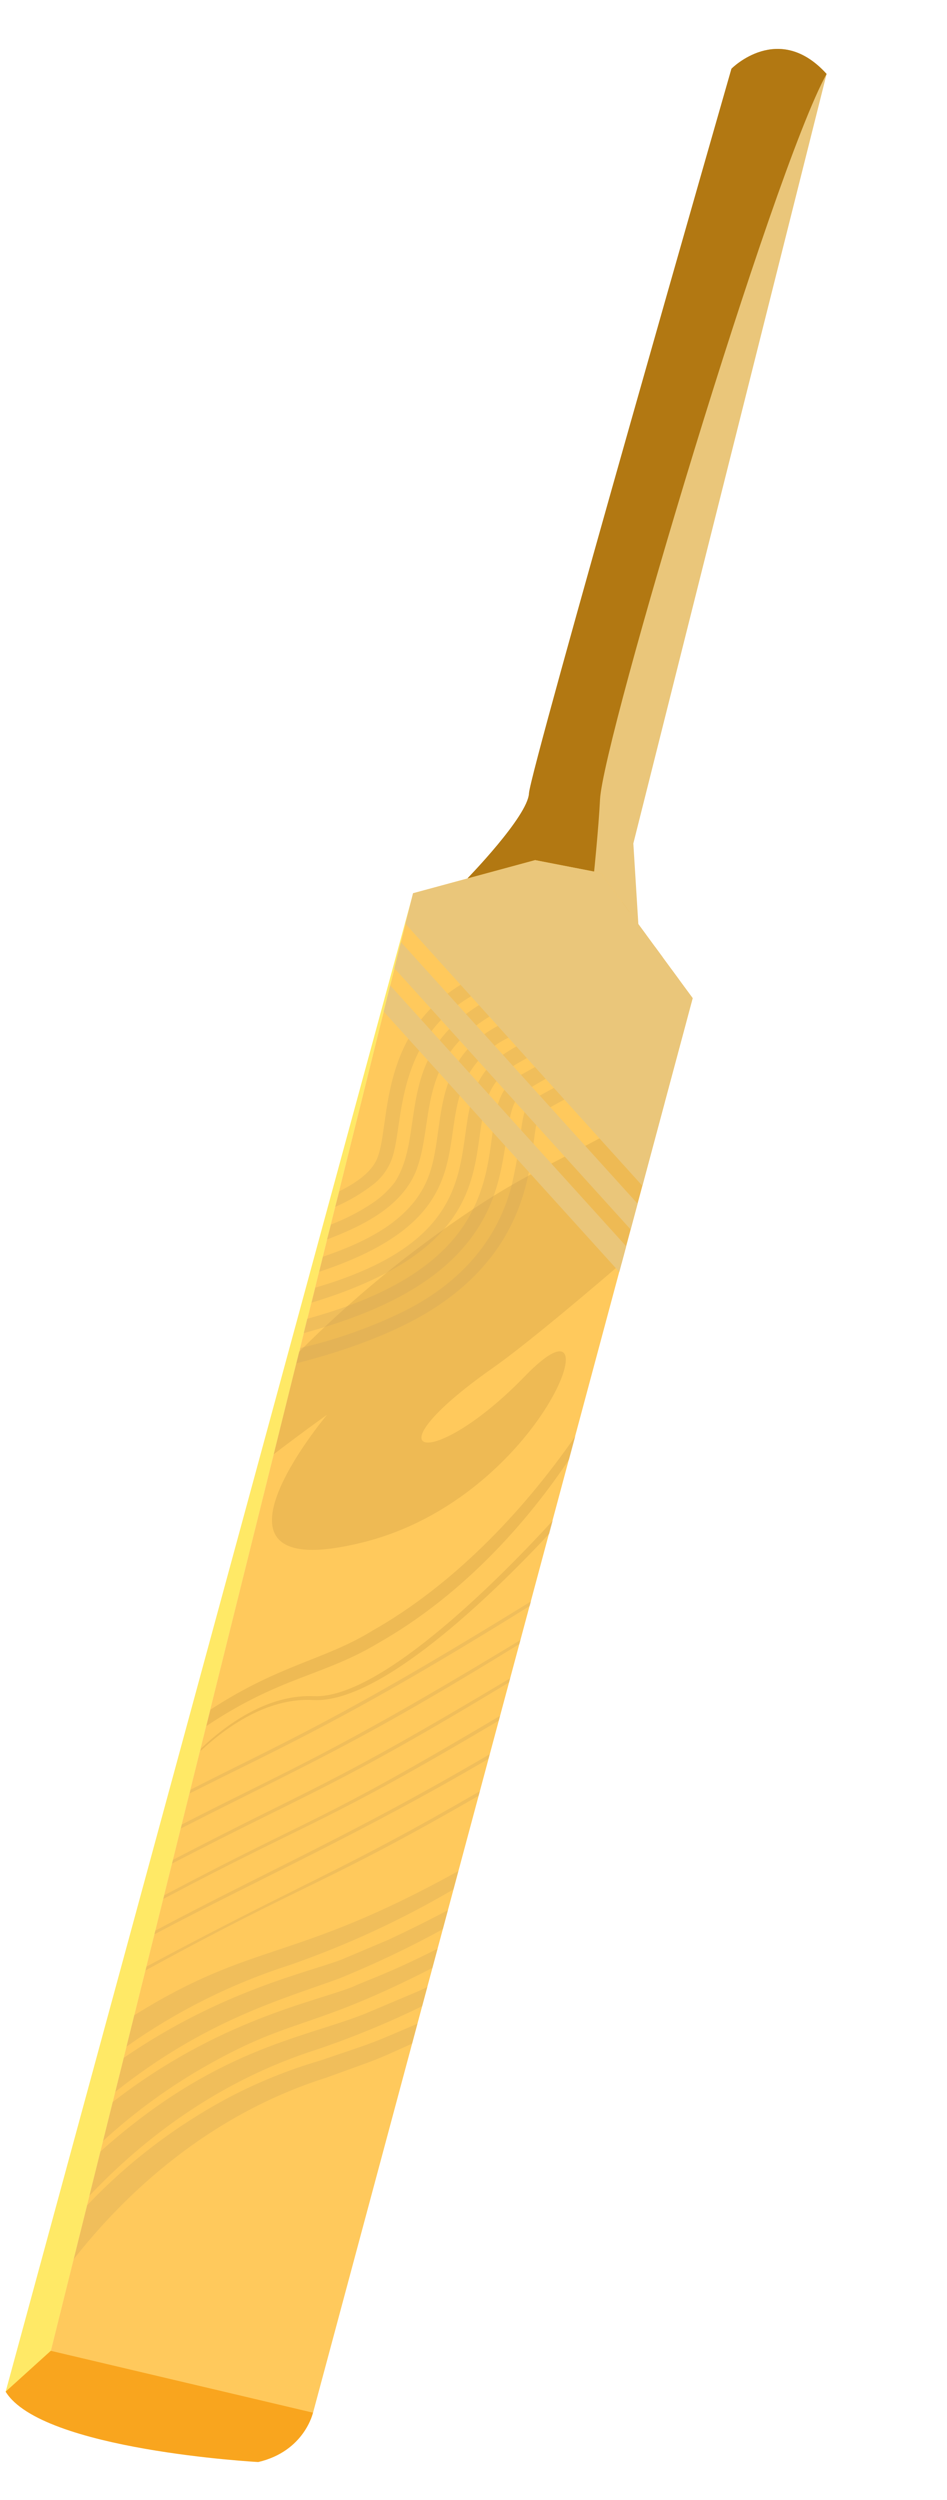 <svg width="47" height="124" viewBox="0 0 47 124" fill="none" xmlns="http://www.w3.org/2000/svg">
<path d="M0.277 118.645L20.503 44.31L2.528 116.609L0.277 118.645Z" fill="#FFE966"/>
<path d="M12.819 122.122C12.819 122.122 2.06 121.542 0.279 118.631L2.53 116.595L15.538 119.66C15.538 119.66 15.128 121.58 12.819 122.122Z" fill="#F9A51E"/>
<path d="M41.026 3.667L31.433 41.838L31.682 45.843L29.285 45.201L23.201 43.571C23.201 43.571 26.198 40.493 26.254 39.354C26.31 38.215 36.303 3.408 36.303 3.408C36.303 3.408 38.642 1.033 41.026 3.667Z" fill="#EAC67A"/>
<g style="mix-blend-mode:multiply">
<path d="M41.024 3.668C38.34 8.511 29.929 36.642 29.779 39.659C29.714 40.984 29.502 43.161 29.285 45.197L23.201 43.567C23.201 43.567 26.198 40.489 26.254 39.35C26.31 38.21 36.302 3.409 36.302 3.409C36.302 3.409 38.641 1.034 41.024 3.668Z" fill="#B27812"/>
</g>
<path d="M29.818 43.297C29.951 43.474 34.249 49.342 34.378 49.51L33.834 51.54C33.816 51.607 15.551 119.62 15.537 119.674L2.524 116.605L20.502 44.307L26.56 42.664L29.818 43.297Z" fill="#FFC95C"/>
<g style="mix-blend-mode:multiply" opacity="0.29">
<path d="M22.751 92.806L22.507 93.715C19.936 95.225 17.222 96.48 14.406 97.461C11.505 98.388 8.763 99.755 6.278 101.516L6.663 99.96C12.662 96.222 14.469 97.391 22.751 92.806Z" fill="#CBA25B"/>
<path d="M22.233 94.746L21.98 95.69C20.309 96.606 18.587 97.425 16.821 98.142C13.957 99.187 10.198 100.205 5.725 103.757L6.145 102.071C11.018 98.725 15.29 97.839 16.962 97.194L19.353 96.184C19.441 96.126 20.438 95.695 22.233 94.746Z" fill="#CBA25B"/>
<path d="M21.718 96.661L21.463 97.611C15.393 100.718 14.597 100.017 10.333 102.413C8.453 103.47 6.702 104.74 5.113 106.198L5.593 104.267C10.842 100.189 15.585 99.31 17.515 98.546C18.238 98.206 19.101 97.973 21.718 96.661Z" fill="#CBA25B"/>
<path d="M21.211 98.556L20.955 99.509C19.264 100.334 17.522 101.051 15.74 101.655C10.845 103.21 7.119 106.083 4.434 108.917L4.982 106.72C10.67 101.634 14.941 101.128 18.074 99.903L20.628 98.824C20.628 98.824 20.835 98.746 21.211 98.556Z" fill="#CBA25B"/>
<path d="M20.719 100.379L20.455 101.367C18.398 102.289 19.095 102.003 16.194 103.056C10.326 104.918 6.227 108.796 3.659 112.059L4.326 109.386C6.373 107.23 8.757 105.42 11.383 104.026C12.816 103.275 14.319 102.668 15.872 102.213C18.942 101.176 18.281 101.414 20.719 100.379Z" fill="#CBA25B"/>
</g>
<g style="mix-blend-mode:multiply" opacity="0.29">
<path d="M26.068 68.245C30.722 63.442 27.011 74.261 18.017 76.503C9.022 78.745 16.232 70.175 16.232 70.175C16.232 70.175 15.184 70.912 13.583 72.136L14.843 67.056C17.485 64.404 20.388 62.025 23.507 59.954C26.466 58.003 27.435 57.816 32.989 54.69L30.855 62.654C28.02 65.085 25.715 66.976 24.409 67.888C18.076 72.351 21.415 73.054 26.068 68.245Z" fill="#C49543"/>
</g>
<g style="mix-blend-mode:multiply" opacity="0.29">
<path d="M28.558 71.231L28.248 72.387C25.795 76.045 22.574 79.33 18.832 81.465C16.035 83.155 13.956 83.134 10.242 85.617L10.446 84.802C13.909 82.539 16.109 82.351 18.507 80.871C22.38 78.677 25.858 75.128 28.558 71.231Z" fill="#C49543"/>
</g>
<g style="mix-blend-mode:multiply" opacity="0.29">
<path d="M27.439 75.418L27.265 76.07C24.327 79.218 18.844 84.493 15.559 84.326C13.467 84.201 11.475 85.433 9.951 86.855L9.987 86.72C11.593 85.198 13.568 84.042 15.582 84.135C18.978 84.265 25.116 77.962 27.439 75.418Z" fill="#C49543"/>
</g>
<g style="mix-blend-mode:multiply" opacity="0.29">
<path d="M26.36 79.427L26.299 79.654C17.331 85.239 13.927 86.676 9.414 88.959L9.466 88.767C14.092 86.404 16.813 85.32 26.36 79.427Z" fill="#CBA25B"/>
<path d="M34.055 50.701L33.831 51.54C29.222 53.823 26.784 55.203 26.822 55.213C26.86 55.223 26.822 55.213 26.822 55.213C26.13 56.162 27.134 61.097 21.818 64.711C19.989 65.961 17.413 66.936 14.715 67.622L14.919 66.859C16.551 66.482 18.139 65.935 19.658 65.228C22.474 63.93 24.604 61.835 25.392 58.807C25.616 57.843 25.781 56.868 25.885 55.885C26.076 54.633 26.211 54.669 27.376 54.022C29.515 52.84 31.769 51.733 34.055 50.701Z" fill="#CBA25B"/>
<path d="M25.831 81.346L25.778 81.546C17.651 86.556 15.137 87.55 8.971 90.7L9.024 90.5C14.238 87.811 16.429 87.049 25.831 81.346Z" fill="#CBA25B"/>
<path d="M34.139 49.193L34.373 49.511L34.296 49.798C31.46 51.193 26.262 53.803 25.753 54.371C25.05 55.175 25.269 57.162 24.502 59.32C23.096 63.239 19.069 65.028 15.071 66.127L15.244 65.416C15.98 65.213 16.651 65.001 17.269 64.775C20.937 63.438 22.645 61.683 23.49 59.96C24.649 57.605 24.221 55.292 25.027 54.072C25.258 53.741 25.564 53.469 25.921 53.279C28.587 51.774 31.33 50.41 34.139 49.193Z" fill="#CBA25B"/>
<path d="M25.32 83.245L25.265 83.448C16.752 88.604 15.338 88.909 8.537 92.438L8.587 92.251C15.691 88.548 16.164 88.719 25.32 83.245Z" fill="#CBA25B"/>
<path d="M33.335 48.088L33.706 48.591C29.611 50.556 25.857 52.616 25.516 52.85L25.299 52.989C24.979 53.223 24.704 53.514 24.489 53.848C22.858 56.505 25.667 61.51 15.467 64.615L15.652 63.87C25.882 60.88 21.377 55.372 24.595 52.588C25.546 51.764 30.01 49.578 33.335 48.088Z" fill="#CBA25B"/>
<path d="M24.821 85.107L24.758 85.343C16.007 90.539 15.576 90.232 8.105 94.191L8.155 94.007C16.075 89.82 15.481 90.642 24.821 85.107Z" fill="#CBA25B"/>
<path d="M32.52 46.971L32.894 47.48C31.226 48.294 28.657 49.535 25.172 51.501C24.34 51.912 23.654 52.567 23.204 53.379C21.563 56.419 24.082 60.354 15.842 63.083L16.027 62.335C18.261 61.576 20.491 60.465 21.277 58.33C22.146 56.042 21.269 52.677 24.768 50.854C27.301 49.412 29.892 48.143 32.52 46.971Z" fill="#CBA25B"/>
<path d="M7.709 95.763C13.386 92.74 17.409 91.048 24.306 87.011L24.245 87.241C17.847 90.985 12.947 93.153 7.663 95.945L7.709 95.763Z" fill="#CBA25B"/>
<path d="M31.695 45.861L32.071 46.362C30.374 47.186 27.786 48.444 24.292 50.423C20.604 52.689 21.603 55.747 20.617 58.163C19.868 59.873 18.048 60.789 16.227 61.482L16.426 60.738C17.173 60.454 17.885 60.084 18.546 59.635C18.946 59.359 19.3 59.023 19.596 58.638C21.17 56.217 19.497 52.448 23.888 49.784C26.455 48.323 29.054 47.044 31.695 45.861Z" fill="#CBA25B"/>
<path d="M23.817 88.844L23.756 89.071C16.047 93.519 15.379 93.274 7.223 97.736L7.274 97.544C15.395 93.194 16.93 92.843 23.817 88.844Z" fill="#CBA25B"/>
<path d="M30.892 44.751L31.261 45.259C29.745 46.013 24.673 48.575 23.322 49.451C19.787 51.579 19.986 55.405 19.563 57.082C19.425 57.749 19.052 58.345 18.512 58.761C17.936 59.205 17.305 59.575 16.637 59.862L16.845 59.085C17.751 58.638 18.42 58.121 18.689 57.529C19.413 55.983 18.657 51.412 22.881 48.834L23.23 48.615C23.239 48.6 26.082 46.919 30.892 44.751Z" fill="#CBA25B"/>
</g>
<path d="M29.817 43.297C29.95 43.474 34.248 49.342 34.377 49.51L31.882 58.819L20.123 45.824L20.5 44.307L26.558 42.664L29.817 43.297Z" fill="#EAC67A"/>
<path d="M19.897 46.729L31.642 59.705L31.299 60.983L19.575 48.029L19.897 46.729Z" fill="#EAC67A"/>
<path d="M19.365 48.878L31.078 61.819L30.736 63.094L19.043 50.175L19.365 48.878Z" fill="#EAC67A"/>
</svg>
